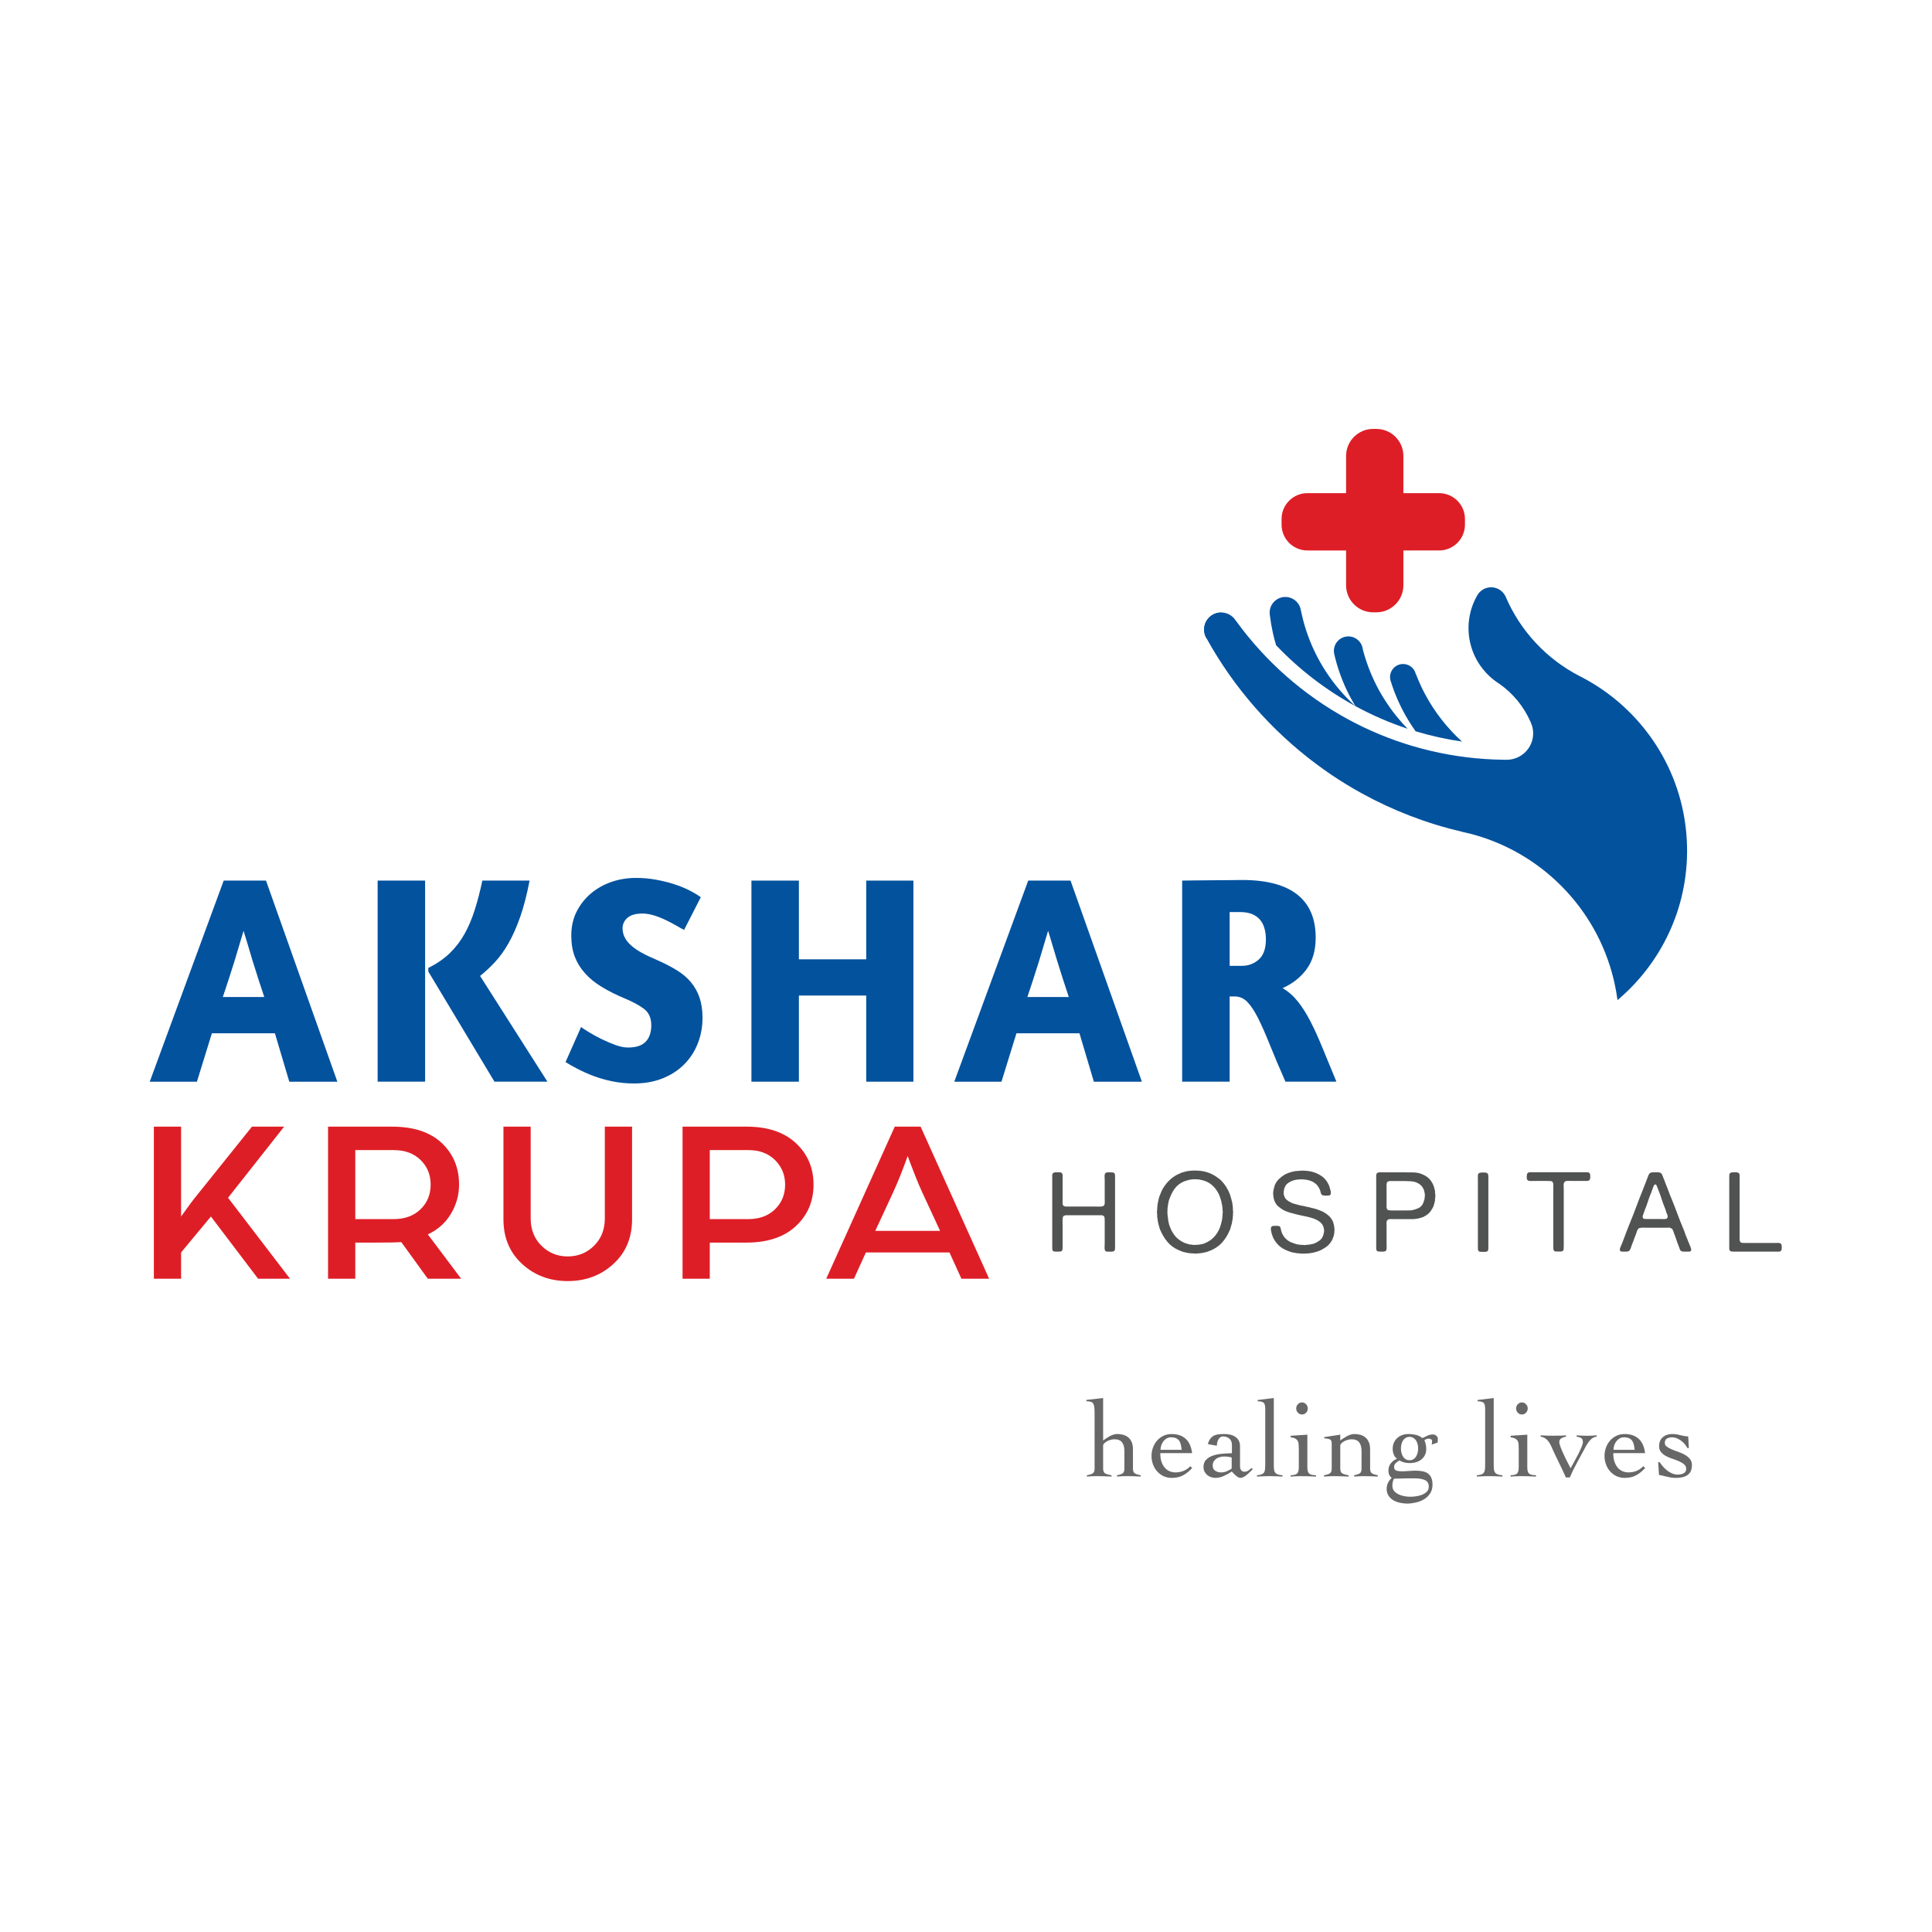 <?xml version="1.0" encoding="UTF-8" standalone="no"?>
<svg
   xmlns:dc="http://purl.org/dc/elements/1.1/"
   xmlns:cc="http://creativecommons.org/ns#"
   xmlns:rdf="http://www.w3.org/1999/02/22-rdf-syntax-ns#"
   xmlns:svg="http://www.w3.org/2000/svg"
   xmlns="http://www.w3.org/2000/svg"
   xmlns:sodipodi="http://sodipodi.sourceforge.net/DTD/sodipodi-0.dtd"
   xmlns:inkscape="http://www.inkscape.org/namespaces/inkscape"
   version="1.1"
   id="svg2"
   xml:space="preserve"
   width="201.333"
   height="201.333"
   viewBox="0 0 201.333 201.333"
   sodipodi:docname="Final Logo AKH.ai"><defs
     id="defs6"><clipPath
       clipPathUnits="userSpaceOnUse"
       id="clipPath18"><path
         d="M 0,151 H 151 V 0 H 0 Z"
         id="path16" /></clipPath></defs><sodipodi:namedview
     pagecolor="#ffffff"
     bordercolor="#666666"
     borderopacity="1"
     objecttolerance="10"
     gridtolerance="10"
     guidetolerance="10"
     inkscape:pageopacity="0"
     inkscape:pageshadow="2"
     inkscape:window-width="640"
     inkscape:window-height="480"
     id="namedview4" /><g
     id="g10"
     inkscape:groupmode="layer"
     inkscape:label="Final Logo AKH"
     transform="matrix(1.333,0,0,-1.333,0,201.333)"><g
       id="g12"><g
         id="g14"
         clip-path="url(#clipPath18)"><g
           id="g20"
           transform="translate(12.029,62.962)"><path
             d="m 0,0 h 2.128 v -7.028 c 0.514,0.733 0.944,1.309 1.287,1.723 L 7.671,0 h 2.514 l -4.386,-5.561 4.845,-6.331 H 8.149 L 4.46,-7.028 2.128,-9.836 v -2.056 H 0 Z"
             style="fill:#de1e26;fill-opacity:1;fill-rule:nonzero;stroke:none"
             id="path22" /></g><g
           id="g24"
           transform="translate(30.767,55.731)"><path
             d="M 0,0 C 0.88,0 1.584,0.257 2.111,0.771 2.637,1.284 2.9,1.928 2.9,2.698 2.9,3.468 2.637,4.111 2.111,4.624 1.584,5.139 0.886,5.396 0.018,5.396 h -3.01 V 0 Z m -5.121,7.229 h 4.993 c 1.687,0 2.984,-0.424 3.89,-1.275 C 4.668,5.104 5.121,4.019 5.121,2.698 5.121,1.877 4.905,1.114 4.478,0.404 4.049,-0.305 3.45,-0.838 2.679,-1.193 L 5.285,-4.661 H 2.679 L 0.605,-1.799 C 0.25,-1.823 -0.378,-1.835 -1.284,-1.835 h -1.708 v -2.826 h -2.129 z"
             style="fill:#de1e26;fill-opacity:1;fill-rule:nonzero;stroke:none"
             id="path26" /></g><g
           id="g28"
           transform="translate(40.816,52.227)"><path
             d="m 0,0 c -0.973,0.893 -1.458,2.055 -1.458,3.485 v 7.249 H 0.67 V 3.56 C 0.67,2.691 0.951,1.979 1.515,1.422 2.076,0.865 2.762,0.587 3.568,0.587 c 0.807,0 1.494,0.278 2.056,0.835 0.563,0.557 0.844,1.269 0.844,2.138 v 7.174 H 8.597 V 3.485 C 8.597,2.055 8.111,0.893 7.139,0 6.166,-0.894 4.976,-1.34 3.568,-1.34 2.163,-1.34 0.972,-0.894 0,0"
             style="fill:#de1e26;fill-opacity:1;fill-rule:nonzero;stroke:none"
             id="path30" /></g><g
           id="g32"
           transform="translate(58.498,55.731)"><path
             d="M 0,0 C 0.869,0 1.565,0.257 2.093,0.771 2.617,1.284 2.88,1.928 2.88,2.698 2.88,3.455 2.617,4.095 2.093,4.616 1.565,5.136 0.875,5.396 0.018,5.396 H -3.01 L -3.01,0 Z M -5.138,7.229 H -0.13 C 1.512,7.229 2.793,6.802 3.717,5.945 4.639,5.089 5.102,4.007 5.102,2.698 5.102,1.389 4.639,0.306 3.717,-0.55 2.793,-1.407 1.505,-1.835 -0.147,-1.835 H -3.01 v -2.826 h -2.128 z"
             style="fill:#de1e26;fill-opacity:1;fill-rule:nonzero;stroke:none"
             id="path34" /></g><g
           id="g36"
           transform="translate(73.493,54.813)"><path
             d="m 0,0 -1.395,3.01 c -0.159,0.343 -0.333,0.752 -0.522,1.229 -0.19,0.478 -0.342,0.865 -0.45,1.157 L -2.533,5.854 C -2.924,4.754 -3.304,3.806 -3.671,3.01 L -5.066,0 Z m -3.543,8.148 h 2.02 L 3.835,-3.744 H 1.669 L 0.733,-1.688 H -5.8 l -0.935,-2.056 h -2.166 z"
             style="fill:#de1e26;fill-opacity:1;fill-rule:nonzero;stroke:none"
             id="path38" /></g><g
           id="g40"
           transform="translate(82.496,59.387)"><path
             d="M 0,0 C 0.081,0 0.179,0.001 0.293,0.005 0.406,0.008 0.479,-0.015 0.514,-0.061 0.561,-0.112 0.581,-0.19 0.578,-0.291 0.575,-0.394 0.575,-0.491 0.575,-0.583 V -1.871 -2.212 C 0.575,-2.241 0.573,-2.271 0.571,-2.303 0.568,-2.335 0.57,-2.362 0.575,-2.386 v -0.069 c 0.005,-0.017 0.01,-0.037 0.013,-0.061 0.003,-0.022 0.01,-0.042 0.021,-0.053 0.025,-0.035 0.052,-0.058 0.082,-0.07 0.034,-0.011 0.073,-0.022 0.12,-0.034 h 0.243 0.487 1.532 c 0.059,0 0.125,-0.002 0.202,-0.003 0.075,-0.004 0.148,-0.004 0.221,0 0.073,0.001 0.138,0.008 0.194,0.021 0.061,0.011 0.1,0.034 0.124,0.07 0.04,0.057 0.06,0.149 0.057,0.274 -0.004,0.123 -0.005,0.234 -0.005,0.327 v 1.367 c 0,0.093 -0.004,0.193 -0.009,0.305 -0.005,0.109 0.015,0.19 0.061,0.244 0.012,0.022 0.031,0.035 0.057,0.042 C 4.001,-0.02 4.028,-0.012 4.058,0 H 4.102 C 4.124,0.006 4.15,0.008 4.18,0.005 4.209,0.001 4.237,0 4.266,0 4.33,0 4.392,-0.002 4.454,-0.004 c 0.06,-0.003 0.111,-0.019 0.152,-0.049 0.04,-0.029 0.062,-0.081 0.065,-0.155 0.004,-0.076 0.005,-0.149 0.005,-0.218 v -0.95 -3.596 -0.826 C 4.676,-5.88 4.673,-5.952 4.668,-6.016 4.661,-6.081 4.634,-6.126 4.589,-6.155 4.565,-6.173 4.541,-6.182 4.519,-6.182 4.496,-6.182 4.467,-6.187 4.431,-6.199 4.408,-6.204 4.384,-6.206 4.358,-6.204 4.332,-6.201 4.308,-6.199 4.283,-6.199 H 4.07 c -0.073,0 -0.123,0.021 -0.152,0.061 -0.046,0.057 -0.066,0.148 -0.061,0.27 0.005,0.122 0.009,0.232 0.009,0.331 v 1.472 0.152 0.179 c 0,0.056 -0.004,0.113 -0.009,0.165 -0.005,0.051 -0.017,0.092 -0.035,0.12 -0.022,0.031 -0.06,0.056 -0.113,0.08 -0.028,0.011 -0.063,0.017 -0.105,0.017 H 3.475 3.092 0.826 C 0.781,-3.363 0.742,-3.374 0.71,-3.383 0.678,-3.391 0.649,-3.41 0.627,-3.439 0.609,-3.469 0.596,-3.509 0.588,-3.561 0.578,-3.613 0.573,-3.671 0.571,-3.734 0.568,-3.8 0.568,-3.864 0.571,-3.931 0.573,-3.998 0.575,-4.055 0.575,-4.1 V -5.477 -5.852 C 0.575,-5.897 0.573,-5.941 0.571,-5.981 0.568,-6.022 0.561,-6.057 0.549,-6.086 0.52,-6.15 0.465,-6.185 0.384,-6.191 0.302,-6.196 0.215,-6.199 0.122,-6.199 c -0.057,0 -0.112,0.002 -0.161,0.005 -0.05,0.003 -0.089,0.016 -0.118,0.039 -0.046,0.029 -0.071,0.083 -0.073,0.16 -0.003,0.078 -0.005,0.158 -0.005,0.24 v 1.001 3.474 0.818 c 0,0.064 -0.001,0.13 -0.003,0.2 -0.003,0.07 0.009,0.127 0.037,0.165 0.024,0.041 0.068,0.071 0.132,0.088 0.01,0.007 0.022,0.007 0.035,0.005 C -0.022,-0.007 -0.011,-0.005 0,0"
             style="fill:#515252;fill-opacity:1;fill-rule:nonzero;stroke:none"
             id="path42" /></g><g
           id="g44"
           transform="translate(95.574,56.13)"><path
             d="M 0,0 C 0.011,0.029 0.018,0.08 0.018,0.153 0.018,0.227 0.011,0.276 0,0.306 v 0.068 c 0,0.03 -0.002,0.057 -0.005,0.079 -0.004,0.024 -0.004,0.049 -0.004,0.078 -0.012,0.03 -0.017,0.057 -0.014,0.083 0.003,0.028 -0.001,0.054 -0.011,0.083 -0.014,0.052 -0.024,0.106 -0.033,0.156 -0.008,0.053 -0.018,0.102 -0.03,0.149 C -0.126,1.083 -0.149,1.16 -0.169,1.232 -0.19,1.306 -0.215,1.376 -0.244,1.445 -0.343,1.685 -0.478,1.898 -0.648,2.09 -0.82,2.281 -1.021,2.43 -1.254,2.535 -1.382,2.592 -1.533,2.639 -1.707,2.673 -1.79,2.697 -1.881,2.709 -1.981,2.712 -2.084,2.715 -2.183,2.717 -2.281,2.717 -2.322,2.71 -2.361,2.707 -2.4,2.704 -2.438,2.7 -2.479,2.697 -2.525,2.69 -2.613,2.668 -2.695,2.646 -2.773,2.626 -2.852,2.604 -2.93,2.58 -3.004,2.551 -3.317,2.418 -3.564,2.227 -3.744,1.977 -3.925,1.727 -4.069,1.434 -4.18,1.098 -4.202,1.033 -4.219,0.968 -4.229,0.901 -4.236,0.835 -4.249,0.767 -4.268,0.697 -4.272,0.668 -4.275,0.642 -4.275,0.614 -4.275,0.588 -4.278,0.561 -4.285,0.531 -4.297,0.509 -4.3,0.484 -4.297,0.457 c 0.002,-0.024 0,-0.051 -0.005,-0.073 V 0.306 c -0.006,-0.03 -0.01,-0.081 -0.01,-0.158 0,-0.076 0.004,-0.127 0.01,-0.156 0,-0.024 0.002,-0.045 0.005,-0.064 0.002,-0.022 0.004,-0.044 0.004,-0.066 0.011,-0.047 0.02,-0.098 0.022,-0.154 0.002,-0.054 0.01,-0.105 0.022,-0.15 0.006,-0.025 0.008,-0.046 0.005,-0.066 -0.004,-0.021 10e-4,-0.042 0.013,-0.066 0.016,-0.066 0.031,-0.128 0.042,-0.192 0.012,-0.063 0.032,-0.129 0.061,-0.191 0.029,-0.064 0.054,-0.127 0.075,-0.188 0.02,-0.061 0.047,-0.12 0.083,-0.178 0.03,-0.047 0.055,-0.091 0.081,-0.135 0.028,-0.043 0.055,-0.089 0.083,-0.134 0.182,-0.257 0.415,-0.457 0.706,-0.601 0.081,-0.047 0.164,-0.081 0.248,-0.106 0.083,-0.022 0.176,-0.049 0.275,-0.078 0.041,-0.011 0.078,-0.016 0.112,-0.013 0.035,0.004 0.073,-10e-4 0.113,-0.012 0.037,-0.012 0.076,-0.017 0.12,-0.013 0.042,0.003 0.086,0.005 0.133,0.005 h 0.087 c 0.03,0.005 0.058,0.01 0.087,0.013 0.029,10e-4 0.058,0.002 0.087,0.002 0.081,0.018 0.158,0.033 0.232,0.044 0.071,0.012 0.139,0.033 0.205,0.062 0.295,0.122 0.537,0.281 0.725,0.479 0.189,0.197 0.344,0.444 0.466,0.739 0.029,0.076 0.054,0.154 0.075,0.235 0.019,0.081 0.042,0.163 0.065,0.244 0.011,0.035 0.019,0.071 0.022,0.109 0.002,0.039 0.01,0.078 0.022,0.118 L 0,-0.077 Z M 0.817,0.279 C 0.822,0.25 0.826,0.208 0.826,0.153 0.826,0.098 0.822,0.056 0.817,0.026 V -0.077 C 0.807,-0.136 0.8,-0.196 0.8,-0.256 0.8,-0.317 0.795,-0.373 0.782,-0.427 0.771,-0.474 0.763,-0.516 0.756,-0.557 0.751,-0.597 0.745,-0.641 0.74,-0.687 0.709,-0.785 0.685,-0.881 0.66,-0.976 0.638,-1.068 0.608,-1.157 0.574,-1.245 0.4,-1.669 0.172,-2.022 -0.109,-2.307 c -0.283,-0.284 -0.65,-0.502 -1.103,-0.652 -0.063,-0.019 -0.126,-0.033 -0.189,-0.044 -0.066,-0.012 -0.129,-0.026 -0.192,-0.044 -0.029,-0.005 -0.057,-0.008 -0.08,-0.008 -0.022,0 -0.045,-0.004 -0.069,-0.008 L -2.03,-3.091 c -0.016,-0.005 -0.057,-0.007 -0.116,-0.003 -0.061,0.003 -0.101,0.006 -0.12,0.013 -0.027,0.005 -0.054,0.007 -0.081,0.003 -0.025,-0.001 -0.051,0 -0.074,0.005 h -0.096 c -0.041,0.011 -0.08,0.019 -0.117,0.023 -0.039,0.003 -0.078,0.006 -0.119,0.011 -0.057,0.018 -0.115,0.031 -0.168,0.041 -0.056,0.008 -0.112,0.02 -0.171,0.039 -0.056,0.022 -0.115,0.045 -0.174,0.069 -0.058,0.023 -0.117,0.047 -0.174,0.071 -0.353,0.155 -0.645,0.371 -0.874,0.647 -0.229,0.276 -0.42,0.596 -0.572,0.961 -0.034,0.083 -0.06,0.166 -0.078,0.254 -0.017,0.087 -0.04,0.177 -0.069,0.27 -0.012,0.023 -0.015,0.042 -0.014,0.061 0.004,0.018 -0.001,0.04 -0.013,0.069 -0.011,0.041 -0.016,0.083 -0.016,0.13 0,0.047 -0.006,0.093 -0.018,0.14 -0.012,0.022 -0.016,0.047 -0.014,0.07 0.003,0.023 0.002,0.044 -0.003,0.062 v 0.181 c -0.012,0.03 -0.018,0.071 -0.018,0.122 0,0.054 0.006,0.093 0.018,0.123 v 0.113 l 0.025,0.313 c 0.012,0.035 0.019,0.07 0.019,0.106 0,0.034 0.005,0.068 0.017,0.103 0.023,0.093 0.044,0.184 0.061,0.275 0.017,0.09 0.043,0.175 0.079,0.256 0.046,0.111 0.089,0.218 0.13,0.322 0.041,0.105 0.093,0.203 0.156,0.297 0.162,0.259 0.353,0.487 0.574,0.678 0.221,0.192 0.483,0.348 0.784,0.471 0.064,0.028 0.132,0.051 0.205,0.068 0.073,0.018 0.146,0.04 0.221,0.062 0.035,0.012 0.071,0.017 0.111,0.017 0.037,0 0.073,0.006 0.108,0.017 0.047,0.007 0.091,0.012 0.135,0.014 0.044,0.003 0.088,0.008 0.134,0.013 0.012,0.005 0.027,0.005 0.044,0 0.018,-0.005 0.033,-0.005 0.042,0 0.39,0.012 0.73,-0.028 1.02,-0.118 C -0.955,3.188 -0.7,3.065 -0.479,2.908 -0.392,2.85 -0.309,2.79 -0.228,2.727 -0.145,2.661 -0.073,2.589 -0.009,2.507 0.008,2.478 0.028,2.455 0.052,2.438 0.074,2.421 0.096,2.398 0.113,2.367 0.147,2.322 0.182,2.275 0.217,2.225 0.251,2.176 0.283,2.127 0.312,2.082 0.324,2.053 0.336,2.028 0.347,2.007 0.358,1.987 0.373,1.962 0.391,1.933 0.413,1.898 0.435,1.864 0.452,1.828 0.498,1.725 0.545,1.614 0.592,1.497 0.604,1.463 0.613,1.429 0.621,1.398 0.631,1.366 0.641,1.332 0.652,1.298 0.67,1.239 0.687,1.181 0.701,1.119 0.714,1.058 0.731,0.996 0.748,0.933 0.76,0.903 0.766,0.874 0.766,0.847 0.766,0.815 0.77,0.786 0.774,0.757 0.785,0.718 0.792,0.678 0.792,0.637 0.792,0.597 0.797,0.551 0.81,0.506 V 0.453 C 0.814,0.424 0.814,0.395 0.81,0.366 0.803,0.338 0.807,0.308 0.817,0.279"
             style="fill:#515252;fill-opacity:1;fill-rule:nonzero;stroke:none"
             id="path46" /></g><g
           id="g48"
           transform="translate(101.668,59.518)"><path
             d="m 0,0 c 0.331,0.011 0.623,-0.015 0.88,-0.078 0.255,-0.064 0.48,-0.159 0.679,-0.288 0.034,-0.023 0.068,-0.043 0.098,-0.062 0.034,-0.015 0.064,-0.04 0.093,-0.069 0.012,-0.01 0.022,-0.022 0.035,-0.029 0.01,-0.01 0.024,-0.02 0.034,-0.032 0.012,-0.01 0.027,-0.024 0.043,-0.039 0.018,-0.014 0.033,-0.03 0.044,-0.047 0.024,-0.03 0.047,-0.059 0.07,-0.087 0.022,-0.03 0.046,-0.058 0.069,-0.087 0.023,-0.03 0.043,-0.061 0.058,-0.093 0.014,-0.031 0.03,-0.062 0.048,-0.09 0.052,-0.082 0.092,-0.173 0.12,-0.275 0.03,-0.101 0.06,-0.208 0.089,-0.317 C 2.37,-1.641 2.375,-1.69 2.372,-1.746 2.368,-1.801 2.36,-1.843 2.343,-1.872 2.313,-1.913 2.267,-1.936 2.203,-1.942 2.138,-1.947 2.071,-1.95 2.002,-1.95 H 1.924 c -0.023,0 -0.047,0.003 -0.069,0.008 -0.029,0.006 -0.055,0.009 -0.075,0.009 -0.02,0 -0.042,0.005 -0.064,0.017 -0.013,0.006 -0.025,0.015 -0.036,0.022 -0.011,0.008 -0.023,0.02 -0.034,0.032 -0.036,0.051 -0.06,0.115 -0.075,0.191 -0.014,0.074 -0.036,0.141 -0.064,0.199 -0.1,0.233 -0.239,0.407 -0.419,0.524 -0.134,0.092 -0.293,0.162 -0.48,0.207 -0.034,0.013 -0.068,0.019 -0.103,0.023 -0.034,0.003 -0.07,0.01 -0.105,0.021 H 0.331 c -0.047,0.011 -0.095,0.018 -0.14,0.018 H 0.052 c -0.302,0 -0.554,-0.048 -0.757,-0.139 -0.117,-0.048 -0.221,-0.11 -0.314,-0.188 -0.093,-0.077 -0.164,-0.177 -0.209,-0.292 -0.024,-0.047 -0.039,-0.094 -0.048,-0.142 -0.008,-0.049 -0.018,-0.105 -0.03,-0.162 -0.012,-0.046 -0.016,-0.098 -0.012,-0.157 0.001,-0.058 0.009,-0.107 0.02,-0.147 0.041,-0.135 0.091,-0.236 0.153,-0.306 0.062,-0.069 0.146,-0.137 0.256,-0.199 0.129,-0.081 0.27,-0.144 0.428,-0.184 0.157,-0.041 0.317,-0.085 0.486,-0.13 0.052,-0.013 0.106,-0.021 0.159,-0.026 0.051,-0.006 0.103,-0.018 0.155,-0.035 0.081,-0.024 0.167,-0.043 0.259,-0.056 0.089,-0.016 0.174,-0.037 0.256,-0.066 0.022,-0.007 0.043,-0.01 0.06,-0.013 0.018,-0.004 0.037,-0.009 0.062,-0.014 0.051,-0.01 0.103,-0.024 0.155,-0.039 0.053,-0.014 0.106,-0.03 0.156,-0.047 0.117,-0.042 0.231,-0.085 0.341,-0.13 0.11,-0.048 0.215,-0.102 0.313,-0.166 C 2.068,-3.398 2.184,-3.493 2.286,-3.6 2.387,-3.709 2.469,-3.834 2.534,-3.979 2.557,-4.032 2.573,-4.084 2.586,-4.136 2.598,-4.187 2.608,-4.243 2.62,-4.302 2.633,-4.33 2.638,-4.364 2.638,-4.4 c 0,-0.039 0.005,-0.075 0.018,-0.109 V -4.604 -4.685 C 2.649,-4.707 2.646,-4.731 2.646,-4.754 v -0.07 C 2.635,-4.871 2.628,-4.918 2.625,-4.967 2.622,-5.016 2.612,-5.064 2.594,-5.109 2.566,-5.197 2.534,-5.282 2.498,-5.363 2.464,-5.446 2.421,-5.521 2.367,-5.589 2.27,-5.741 2.145,-5.868 1.993,-5.972 1.843,-6.077 1.68,-6.17 1.507,-6.251 1.448,-6.274 1.391,-6.295 1.336,-6.312 1.282,-6.329 1.221,-6.347 1.157,-6.365 1.094,-6.388 1.027,-6.404 0.958,-6.412 0.888,-6.422 0.818,-6.435 0.748,-6.451 0.719,-6.457 0.689,-6.461 0.657,-6.461 0.625,-6.461 0.596,-6.462 0.566,-6.469 0.53,-6.469 0.496,-6.471 0.461,-6.474 0.427,-6.477 0.393,-6.479 0.356,-6.479 0.328,-6.483 0.285,-6.486 0.231,-6.486 c -0.056,0 -0.096,0.003 -0.127,0.007 H 0.008 c -0.057,0.013 -0.115,0.018 -0.174,0.018 -0.059,0 -0.112,0.007 -0.165,0.019 -0.023,0.005 -0.046,0.009 -0.07,0.012 -0.023,0.003 -0.049,0.007 -0.078,0.013 -0.064,0.012 -0.124,0.022 -0.179,0.034 -0.055,0.013 -0.112,0.029 -0.169,0.054 -0.285,0.093 -0.525,0.211 -0.719,0.357 -0.193,0.145 -0.36,0.333 -0.5,0.565 -0.047,0.075 -0.086,0.154 -0.118,0.235 -0.031,0.081 -0.063,0.168 -0.092,0.262 -0.011,0.034 -0.017,0.069 -0.02,0.103 -0.004,0.036 -0.012,0.068 -0.023,0.096 -0.012,0.053 -0.016,0.111 -0.016,0.179 0,0.067 0.014,0.115 0.044,0.143 0.027,0.04 0.076,0.065 0.142,0.07 0.066,0.007 0.133,0.009 0.196,0.009 h 0.074 c 0.027,0 0.048,-0.002 0.066,-0.009 0.028,-0.005 0.052,-0.006 0.068,-0.003 0.018,0.002 0.038,-0.002 0.062,-0.013 0.041,-0.024 0.066,-0.048 0.078,-0.07 0.018,-0.03 0.027,-0.06 0.031,-0.093 0.003,-0.03 0.01,-0.064 0.023,-0.101 0.01,-0.039 0.021,-0.079 0.029,-0.12 0.008,-0.042 0.021,-0.081 0.039,-0.122 0.099,-0.25 0.246,-0.447 0.444,-0.592 0.098,-0.076 0.207,-0.136 0.322,-0.183 0.117,-0.046 0.242,-0.09 0.375,-0.13 0.048,-0.012 0.093,-0.022 0.139,-0.026 0.046,-0.006 0.093,-0.013 0.139,-0.018 0.011,0 0.025,-0.002 0.044,-0.005 0.018,-0.002 0.034,-0.003 0.052,-0.003 0.022,-0.007 0.05,-0.007 0.083,0 0.032,0.005 0.063,0.003 0.092,-0.01 0.023,-0.004 0.055,-0.008 0.099,-0.008 0.044,0 0.079,0.004 0.109,0.018 h 0.061 c 0.029,0.005 0.058,0.008 0.087,0.008 0.028,0 0.058,0.003 0.087,0.008 0.018,0.007 0.034,0.009 0.048,0.005 0.013,-0.003 0.033,0.002 0.057,0.013 0.046,0.013 0.095,0.021 0.147,0.031 0.054,0.007 0.102,0.021 0.149,0.039 0.15,0.063 0.286,0.137 0.405,0.222 0.118,0.084 0.211,0.199 0.274,0.344 0.017,0.046 0.032,0.093 0.044,0.14 0.011,0.046 0.022,0.092 0.034,0.138 0.011,0.047 0.018,0.102 0.018,0.165 0,0.064 -0.007,0.118 -0.018,0.158 -0.012,0.028 -0.018,0.053 -0.018,0.073 0,0.021 -0.005,0.042 -0.016,0.065 -0.036,0.099 -0.081,0.182 -0.14,0.248 -0.058,0.067 -0.129,0.13 -0.21,0.187 -0.121,0.088 -0.257,0.158 -0.409,0.21 -0.15,0.052 -0.307,0.097 -0.473,0.135 -0.166,0.039 -0.335,0.074 -0.51,0.108 -0.174,0.036 -0.343,0.076 -0.505,0.122 -0.093,0.029 -0.186,0.055 -0.277,0.074 -0.095,0.022 -0.181,0.049 -0.262,0.083 -0.013,0.007 -0.022,0.008 -0.027,0.008 -0.005,0 -0.014,0.004 -0.027,0.01 l -0.172,0.068 c -0.058,0.025 -0.114,0.054 -0.167,0.09 -0.134,0.079 -0.255,0.169 -0.366,0.265 -0.11,0.095 -0.196,0.218 -0.26,0.37 -0.028,0.052 -0.05,0.108 -0.061,0.169 -0.013,0.061 -0.026,0.123 -0.044,0.186 0,0.025 -10e-4,0.044 -0.005,0.062 -10e-4,0.017 -0.003,0.034 -0.003,0.052 -0.018,0.07 -0.022,0.159 -0.008,0.266 0.01,0.108 0.026,0.19 0.042,0.248 0.018,0.064 0.034,0.125 0.049,0.182 0.013,0.059 0.032,0.114 0.055,0.166 0.083,0.174 0.187,0.321 0.315,0.439 0.127,0.12 0.27,0.23 0.426,0.328 0.013,0.01 0.027,0.019 0.043,0.02 0.018,0.004 0.033,0.012 0.044,0.023 0.127,0.065 0.276,0.119 0.443,0.166 0.047,0.011 0.091,0.021 0.132,0.031 0.04,0.008 0.084,0.017 0.13,0.03 0.047,0.01 0.098,0.017 0.152,0.017 0.056,0 0.106,0.005 0.153,0.017 0.018,0.005 0.044,0.005 0.08,0 C -0.034,-0.015 -0.012,-0.012 0,0"
             style="fill:#515252;fill-opacity:1;fill-rule:nonzero;stroke:none"
             id="path50" /></g><g
           id="g52"
           transform="translate(111.376,57.428)"><path
             d="M 0,0 C 0.022,0.081 0.025,0.175 0.008,0.284 -0.008,0.391 -0.026,0.476 -0.044,0.54 -0.101,0.703 -0.179,0.831 -0.274,0.927 -0.37,1.022 -0.494,1.104 -0.645,1.167 -0.773,1.219 -0.919,1.251 -1.083,1.263 -1.25,1.274 -1.423,1.28 -1.603,1.28 H -2.727 C -2.737,1.274 -2.75,1.271 -2.765,1.271 -2.778,1.271 -2.796,1.268 -2.813,1.263 -2.882,1.245 -2.929,1.208 -2.952,1.149 -2.975,1.091 -2.986,1.015 -2.982,0.919 -2.979,0.823 -2.978,0.733 -2.978,0.652 v -1.044 c 0,-0.087 -10e-4,-0.183 -0.004,-0.287 -0.004,-0.104 0.012,-0.185 0.048,-0.244 0.028,-0.047 0.073,-0.074 0.135,-0.082 0.06,-0.01 0.128,-0.014 0.204,-0.014 h 1.176 c 0.088,0 0.177,0.002 0.27,0.004 0.092,0.003 0.173,0.013 0.243,0.031 0.157,0.041 0.296,0.089 0.414,0.142 0.118,0.058 0.22,0.142 0.301,0.259 0.046,0.069 0.082,0.143 0.108,0.218 0.026,0.074 0.051,0.159 0.075,0.253 C -0.003,-0.09 0,-0.053 0,0 M 0.818,0.313 C 0.829,0.268 0.836,0.204 0.836,0.126 0.836,0.049 0.829,-0.012 0.818,-0.053 0.807,-0.093 0.804,-0.13 0.81,-0.166 0.814,-0.2 0.812,-0.237 0.801,-0.278 0.789,-0.313 0.779,-0.35 0.774,-0.387 0.77,-0.426 0.76,-0.461 0.748,-0.495 0.737,-0.543 0.724,-0.587 0.709,-0.627 0.694,-0.668 0.679,-0.708 0.661,-0.749 0.649,-0.767 0.643,-0.781 0.64,-0.796 0.637,-0.812 0.63,-0.825 0.618,-0.837 0.554,-0.952 0.483,-1.056 0.409,-1.149 0.397,-1.173 0.378,-1.195 0.353,-1.218 0.326,-1.242 0.304,-1.259 0.287,-1.271 0.265,-1.283 0.243,-1.299 0.226,-1.318 0.208,-1.34 0.191,-1.354 0.174,-1.367 l -0.182,-0.105 c -0.065,-0.047 -0.139,-0.081 -0.227,-0.103 -0.086,-0.025 -0.174,-0.047 -0.262,-0.07 -0.045,-0.013 -0.093,-0.019 -0.14,-0.023 -0.045,-0.003 -0.092,-0.01 -0.139,-0.02 -0.023,-0.005 -0.044,-0.007 -0.065,-0.004 -0.019,0.002 -0.039,0 -0.057,-0.005 -0.028,-0.006 -0.055,-0.006 -0.082,0 -0.027,0.005 -0.052,0.005 -0.082,0 h -1.315 c -0.088,0 -0.182,0.002 -0.282,0.005 -0.103,0.002 -0.181,-0.018 -0.231,-0.059 -0.065,-0.045 -0.096,-0.13 -0.092,-0.251 0.003,-0.122 0.004,-0.235 0.004,-0.34 v -1.279 c 0,-0.076 0.001,-0.17 0.005,-0.284 10e-4,-0.114 -0.011,-0.194 -0.039,-0.239 C -3.036,-4.18 -3.063,-4.2 -3.097,-4.21 -3.127,-4.219 -3.166,-4.229 -3.213,-4.239 h -0.156 c -0.088,0 -0.165,0.003 -0.235,0.008 -0.07,0.004 -0.119,0.036 -0.148,0.087 -0.024,0.035 -0.036,0.083 -0.036,0.143 v 0.179 5.285 c 0,0.062 0,0.135 -0.003,0.214 -0.003,0.078 0.01,0.139 0.039,0.185 0.023,0.035 0.064,0.065 0.13,0.089 0.011,0.005 0.022,0.007 0.035,0.003 0.012,-0.003 0.024,-10e-4 0.034,0.005 h 1.977 c 0.221,0 0.436,-0.001 0.649,-0.005 0.212,-0.003 0.401,-0.03 0.57,-0.082 0.261,-0.087 0.472,-0.2 0.634,-0.34 C 0.439,1.393 0.574,1.201 0.679,0.958 0.708,0.895 0.73,0.828 0.743,0.758 0.758,0.688 0.777,0.615 0.801,0.54 0.812,0.5 0.814,0.461 0.81,0.427 0.804,0.393 0.807,0.354 0.818,0.313"
             style="fill:#515252;fill-opacity:1;fill-rule:nonzero;stroke:none"
             id="path54" /></g><g
           id="g56"
           transform="translate(115.78,59.369)"><path
             d="m 0,0 c 0.041,0 0.088,0.001 0.14,0.005 0.051,0.003 0.102,0.003 0.152,0 0.049,-0.004 0.095,-0.01 0.135,-0.024 0.041,-0.01 0.07,-0.027 0.087,-0.049 0.035,-0.042 0.054,-0.1 0.057,-0.171 0.002,-0.073 0.004,-0.146 0.004,-0.222 v -0.845 -3.36 -1.019 -0.24 C 0.575,-6.009 0.561,-6.074 0.532,-6.121 0.509,-6.15 0.48,-6.167 0.448,-6.173 0.417,-6.178 0.377,-6.187 0.331,-6.199 H 0.166 c -0.081,0 -0.156,0.003 -0.228,0.008 -0.068,0.006 -0.117,0.036 -0.146,0.087 -0.024,0.037 -0.035,0.083 -0.035,0.145 v 0.187 0.697 3.639 0.941 c 0,0.062 -0.002,0.135 -0.004,0.212 -0.003,0.078 0.01,0.141 0.039,0.187 0.023,0.04 0.07,0.07 0.14,0.087 0.009,0.007 0.021,0.009 0.034,0.005 C -0.022,-0.007 -0.011,-0.005 0,0"
             style="fill:#515252;fill-opacity:1;fill-rule:nonzero;stroke:none"
             id="path58" /></g><g
           id="g60"
           transform="translate(119.603,59.395)"><path
             d="m 0,0 h 3.64 0.661 0.174 c 0.057,0 0.108,-0.011 0.147,-0.034 0.047,-0.03 0.074,-0.07 0.083,-0.118 0.01,-0.05 0.013,-0.113 0.013,-0.187 V -0.444 C 4.706,-0.49 4.696,-0.527 4.688,-0.557 4.679,-0.586 4.661,-0.611 4.632,-0.636 4.585,-0.665 4.521,-0.679 4.44,-0.679 H 4.205 3.213 c -0.066,0 -0.127,0 -0.187,0.004 -0.062,0.003 -0.117,0 -0.166,-0.009 C 2.81,-0.693 2.77,-0.709 2.733,-0.735 2.698,-0.761 2.672,-0.802 2.656,-0.854 2.638,-0.905 2.632,-0.973 2.638,-1.054 2.643,-1.135 2.646,-1.208 2.646,-1.271 V -2.115 -4.867 -5.789 C 2.646,-5.877 2.642,-5.955 2.633,-6.024 2.625,-6.095 2.591,-6.145 2.534,-6.173 2.503,-6.186 2.469,-6.192 2.429,-6.195 2.388,-6.197 2.344,-6.198 2.299,-6.198 h -0.24 c -0.085,0 -0.14,0.019 -0.169,0.059 -0.036,0.047 -0.056,0.103 -0.057,0.166 -0.004,0.064 -0.005,0.133 -0.005,0.209 v 0.775 2.864 0.862 c 0,0.065 10e-4,0.138 0.005,0.223 0.001,0.084 -0.005,0.152 -0.023,0.204 -0.028,0.093 -0.094,0.142 -0.195,0.148 -0.102,0.006 -0.211,0.009 -0.326,0.009 H 0.331 c -0.07,0 -0.149,-0.001 -0.24,-0.005 -0.09,-0.003 -0.159,0.005 -0.205,0.022 -0.018,0.012 -0.034,0.022 -0.052,0.036 -0.018,0.011 -0.032,0.025 -0.044,0.043 -0.018,0.023 -0.027,0.061 -0.034,0.112 -0.006,0.054 -0.008,0.105 -0.005,0.158 0.004,0.052 0.012,0.102 0.021,0.148 0.013,0.045 0.026,0.078 0.044,0.096 0.013,0.017 0.028,0.03 0.049,0.039 0.02,0.008 0.042,0.015 0.065,0.02 0.011,0.007 0.024,0.009 0.036,0.005 C -0.023,-0.008 -0.012,-0.006 0,0"
             style="fill:#515252;fill-opacity:1;fill-rule:nonzero;stroke:none"
             id="path62" /></g><g
           id="g64"
           transform="translate(130.26,55.756)"><path
             d="M 0,0 C 0.052,0.019 0.086,0.046 0.101,0.088 0.113,0.129 0.118,0.173 0.108,0.223 0.101,0.271 0.086,0.32 0.064,0.37 0.045,0.419 0.025,0.462 0.008,0.497 -0.004,0.52 -0.009,0.541 -0.009,0.558 c 0,0.017 -0.006,0.037 -0.017,0.061 -0.018,0.045 -0.035,0.094 -0.047,0.143 -0.015,0.05 -0.034,0.1 -0.059,0.152 -0.086,0.21 -0.162,0.423 -0.23,0.642 -0.067,0.215 -0.143,0.43 -0.231,0.637 C -0.62,2.259 -0.645,2.322 -0.666,2.386 -0.687,2.449 -0.711,2.511 -0.74,2.569 -0.752,2.598 -0.765,2.626 -0.779,2.651 -0.794,2.678 -0.825,2.69 -0.87,2.69 -0.882,2.68 -0.894,2.671 -0.906,2.665 -0.918,2.658 -0.929,2.65 -0.94,2.639 -0.963,2.609 -0.98,2.579 -0.992,2.546 -1.005,2.516 -1.015,2.481 -1.028,2.447 -1.056,2.382 -1.08,2.319 -1.098,2.256 -1.115,2.192 -1.139,2.127 -1.166,2.063 -1.265,1.837 -1.352,1.607 -1.423,1.376 -1.495,1.144 -1.578,0.918 -1.671,0.697 -1.684,0.668 -1.693,0.639 -1.702,0.609 -1.712,0.58 -1.722,0.553 -1.732,0.523 -1.751,0.477 -1.767,0.431 -1.784,0.384 -1.803,0.337 -1.817,0.291 -1.828,0.244 -1.84,0.215 -1.845,0.183 -1.842,0.148 c 0.004,-0.034 0.01,-0.063 0.022,-0.086 0.029,-0.047 0.091,-0.072 0.183,-0.075 0.093,-0.003 0.18,-0.005 0.262,-0.005 h 0.932 c 0.063,0 0.14,-0.002 0.235,-0.003 C -0.115,-0.024 -0.048,-0.018 0,0 m 1.862,-2.115 c 0.013,-0.03 0.028,-0.064 0.044,-0.106 0.018,-0.041 0.031,-0.081 0.04,-0.125 0.008,-0.044 0.008,-0.084 0,-0.122 C 1.937,-2.507 1.912,-2.534 1.872,-2.55 1.843,-2.563 1.809,-2.568 1.767,-2.568 H 1.646 1.388 c -0.089,0 -0.16,0.014 -0.213,0.044 -0.058,0.034 -0.099,0.095 -0.126,0.183 -0.027,0.086 -0.054,0.164 -0.083,0.234 -0.064,0.151 -0.122,0.308 -0.174,0.471 -0.052,0.162 -0.11,0.322 -0.174,0.479 -0.017,0.052 -0.034,0.1 -0.049,0.147 -0.014,0.046 -0.03,0.09 -0.051,0.13 -0.02,0.041 -0.047,0.076 -0.083,0.105 C 0.4,-0.745 0.354,-0.722 0.297,-0.704 0.268,-0.692 0.233,-0.688 0.196,-0.691 0.157,-0.694 0.118,-0.696 0.078,-0.696 h -1.645 c -0.053,0 -0.111,0.002 -0.174,0.005 -0.065,0.003 -0.125,0.002 -0.183,-0.005 -0.058,-0.006 -0.112,-0.015 -0.161,-0.026 -0.049,-0.011 -0.086,-0.036 -0.11,-0.07 C -2.241,-0.851 -2.273,-0.915 -2.294,-0.986 -2.313,-1.062 -2.34,-1.135 -2.367,-1.209 -2.426,-1.344 -2.479,-1.483 -2.53,-1.628 -2.578,-1.772 -2.632,-1.912 -2.69,-2.045 -2.702,-2.081 -2.715,-2.12 -2.729,-2.164 -2.744,-2.206 -2.761,-2.252 -2.776,-2.299 -2.796,-2.344 -2.813,-2.387 -2.833,-2.425 -2.854,-2.463 -2.876,-2.49 -2.9,-2.507 c -0.045,-0.035 -0.109,-0.055 -0.187,-0.056 -0.078,-0.003 -0.16,-0.005 -0.248,-0.005 -0.047,0 -0.091,0.002 -0.135,0.005 -0.044,0.001 -0.08,0.016 -0.109,0.039 -0.028,0.017 -0.045,0.044 -0.047,0.078 -0.003,0.036 0,0.071 0.009,0.108 0.008,0.038 0.02,0.075 0.033,0.114 0.015,0.037 0.029,0.065 0.039,0.083 0.082,0.185 0.154,0.37 0.22,0.552 0.063,0.184 0.133,0.367 0.208,0.554 0.052,0.126 0.101,0.253 0.147,0.378 0.047,0.125 0.096,0.252 0.15,0.378 0.174,0.419 0.339,0.841 0.495,1.266 0.157,0.429 0.323,0.853 0.497,1.277 0.063,0.151 0.123,0.305 0.179,0.461 0.054,0.157 0.115,0.311 0.177,0.461 0.03,0.065 0.056,0.136 0.083,0.214 0.027,0.079 0.066,0.135 0.118,0.17 0.022,0.024 0.061,0.041 0.113,0.053 0.012,0.005 0.024,0.006 0.039,0.003 0.015,-0.003 0.027,-0.002 0.039,0.005 0.104,0 0.227,0.002 0.365,0.005 0.14,0.003 0.24,-0.02 0.306,-0.066 C -0.364,3.535 -0.326,3.479 -0.301,3.4 -0.274,3.322 -0.247,3.251 -0.218,3.186 -0.159,3.053 -0.107,2.92 -0.062,2.786 -0.015,2.653 0.037,2.519 0.096,2.386 0.141,2.271 0.187,2.15 0.231,2.03 0.274,1.906 0.321,1.788 0.375,1.671 0.549,1.249 0.714,0.82 0.875,0.387 c 0.159,-0.432 0.329,-0.861 0.51,-1.283 0.022,-0.052 0.04,-0.102 0.056,-0.149 0.013,-0.046 0.03,-0.096 0.047,-0.148 0.066,-0.151 0.127,-0.303 0.187,-0.461 0.062,-0.156 0.124,-0.31 0.187,-0.461"
             style="fill:#515252;fill-opacity:1;fill-rule:nonzero;stroke:none"
             id="path66" /></g><g
           id="g68"
           transform="translate(135.432,59.387)"><path
             d="m 0,0 c 0.04,0 0.088,0.001 0.138,0.005 0.053,0.003 0.103,0.003 0.154,0 0.049,-0.004 0.094,-0.01 0.135,-0.024 0.041,-0.01 0.069,-0.027 0.086,-0.049 0.036,-0.048 0.053,-0.11 0.053,-0.184 v -0.235 -0.914 -2.794 -0.803 -0.209 c 0,-0.075 0.008,-0.137 0.027,-0.182 0.015,-0.041 0.048,-0.077 0.095,-0.104 0.028,-0.013 0.067,-0.02 0.114,-0.023 0.046,-0.003 0.093,-0.003 0.137,-0.003 h 0.446 1.566 0.487 c 0.041,0 0.083,0 0.127,0.003 0.044,0.003 0.082,-0.002 0.117,-0.012 C 3.759,-5.552 3.807,-5.584 3.83,-5.625 3.836,-5.643 3.843,-5.67 3.848,-5.712 3.854,-5.751 3.857,-5.793 3.86,-5.837 3.864,-5.881 3.862,-5.925 3.855,-5.969 3.851,-6.013 3.845,-6.045 3.84,-6.067 3.826,-6.11 3.802,-6.141 3.76,-6.163 3.73,-6.187 3.69,-6.199 3.635,-6.199 H 3.475 2.899 0.696 0.131 c -0.082,0 -0.152,0.005 -0.209,0.012 -0.059,0.01 -0.103,0.037 -0.132,0.083 -0.022,0.037 -0.034,0.08 -0.034,0.135 v 0.161 0.628 2.375 1.892 0.539 c 0,0.052 0.002,0.104 0.005,0.156 0.002,0.052 0.011,0.093 0.029,0.121 0.024,0.036 0.066,0.064 0.132,0.088 0.01,0.007 0.024,0.007 0.039,0.005 C -0.024,-0.007 -0.012,-0.005 0,0"
             style="fill:#515252;fill-opacity:1;fill-rule:nonzero;stroke:none"
             id="path70" /></g><g
           id="g72"
           transform="translate(20.66,73.093)"><path
             d="M 0,0 C -0.151,0.448 -0.304,0.918 -0.461,1.404 -0.619,1.894 -0.77,2.368 -0.913,2.833 -1.054,3.298 -1.185,3.734 -1.305,4.146 -1.425,4.556 -1.529,4.9 -1.62,5.178 -1.709,4.884 -1.815,4.532 -1.935,4.123 -2.056,3.712 -2.187,3.275 -2.328,2.809 -2.471,2.345 -2.621,1.872 -2.778,1.394 -2.937,0.913 -3.09,0.448 -3.241,0 Z M -3.172,9.102 H 0.135 L 5.713,-6.619 H 1.957 l -1.126,3.786 h -4.926 l -1.17,-3.786 h -3.689 z"
             style="fill:#02529e;fill-opacity:1;fill-rule:nonzero;stroke:none"
             id="path74" /></g><g
           id="g76"
           transform="translate(40.669,79.363)"><path
             d="M 0,0 C -0.277,-0.789 -0.581,-1.475 -0.911,-2.056 -1.24,-2.637 -1.593,-3.127 -1.968,-3.53 -2.343,-3.933 -2.732,-4.296 -3.138,-4.621 l 5.265,-8.267 h -4.14 l -5.174,8.615 v 0.279 c 0.661,0.325 1.219,0.708 1.675,1.149 0.458,0.442 0.845,0.944 1.159,1.509 0.315,0.565 0.582,1.193 0.799,1.881 0.218,0.689 0.416,1.452 0.596,2.288 H 0.731 C 0.521,1.734 0.278,0.789 0,0 m -11.146,2.833 h 3.711 v -15.721 h -3.711 z"
             style="fill:#02529e;fill-opacity:1;fill-rule:nonzero;stroke:none"
             id="path78" /></g><g
           id="g80"
           transform="translate(49.723,82.405)"><path
             d="M 0,0 C 0.541,0 1.061,-0.047 1.563,-0.14 2.065,-0.232 2.535,-0.347 2.97,-0.487 3.405,-0.626 3.798,-0.786 4.15,-0.964 4.502,-1.141 4.806,-1.323 5.062,-1.51 L 3.757,-4.064 c -0.18,0.093 -0.398,0.213 -0.653,0.361 -0.254,0.146 -0.529,0.288 -0.821,0.428 -0.291,0.14 -0.591,0.257 -0.9,0.349 -0.306,0.093 -0.604,0.14 -0.887,0.14 -0.527,0 -0.916,-0.114 -1.171,-0.338 -0.255,-0.224 -0.382,-0.506 -0.382,-0.847 0.015,-0.263 0.075,-0.495 0.181,-0.697 0.104,-0.201 0.261,-0.399 0.47,-0.592 0.211,-0.194 0.481,-0.384 0.812,-0.569 C 0.734,-6.015 1.14,-6.208 1.621,-6.41 2.22,-6.673 2.744,-6.944 3.194,-7.222 3.645,-7.5 4.015,-7.818 4.308,-8.174 4.6,-8.53 4.822,-8.933 4.972,-9.381 c 0.149,-0.45 0.225,-0.969 0.225,-1.557 0,-0.711 -0.123,-1.382 -0.372,-2.009 -0.246,-0.626 -0.603,-1.172 -1.068,-1.636 -0.466,-0.466 -1.028,-0.83 -1.689,-1.092 -0.658,-0.262 -1.401,-0.394 -2.225,-0.394 -0.587,0 -1.145,0.054 -1.676,0.163 -0.532,0.107 -1.024,0.246 -1.474,0.417 -0.45,0.169 -0.862,0.353 -1.237,0.546 -0.375,0.193 -0.697,0.375 -0.968,0.545 l 1.216,2.74 c 0.104,-0.077 0.299,-0.206 0.585,-0.383 0.284,-0.178 0.607,-0.357 0.967,-0.534 0.359,-0.178 0.728,-0.338 1.103,-0.475 0.373,-0.14 0.711,-0.209 1.011,-0.209 0.63,0 1.091,0.15 1.383,0.452 0.293,0.303 0.439,0.732 0.439,1.289 0,0.558 -0.184,0.979 -0.55,1.266 -0.369,0.285 -0.889,0.569 -1.564,0.846 -0.661,0.28 -1.245,0.573 -1.753,0.884 -0.512,0.309 -0.944,0.657 -1.294,1.046 -0.354,0.386 -0.624,0.819 -0.811,1.298 -0.188,0.481 -0.282,1.038 -0.282,1.673 0,0.696 0.14,1.319 0.417,1.868 0.278,0.551 0.648,1.023 1.114,1.418 0.464,0.394 1,0.696 1.607,0.906 C -1.316,-0.104 -0.675,0 0,0"
             style="fill:#02529e;fill-opacity:1;fill-rule:nonzero;stroke:none"
             id="path82" /></g><g
           id="g84"
           transform="translate(67.719,73.209)"><path
             d="m 0,0 h -5.264 v -6.734 h -3.711 v 15.72 h 3.711 V 2.833 H 0 V 8.986 H 3.688 V -6.734 H 0 Z"
             style="fill:#02529e;fill-opacity:1;fill-rule:nonzero;stroke:none"
             id="path86" /></g><g
           id="g88"
           transform="translate(83.556,73.093)"><path
             d="M 0,0 C -0.149,0.448 -0.304,0.918 -0.461,1.404 -0.619,1.894 -0.769,2.368 -0.911,2.833 -1.054,3.298 -1.186,3.734 -1.306,4.146 -1.424,4.556 -1.529,4.9 -1.62,5.178 -1.71,4.884 -1.815,4.532 -1.934,4.123 -2.056,3.712 -2.186,3.275 -2.328,2.809 -2.472,2.345 -2.62,1.872 -2.778,1.394 -2.936,0.913 -3.09,0.448 -3.239,0 Z M -3.173,9.102 H 0.135 L 5.713,-6.619 H 1.958 l -1.125,3.786 h -4.926 l -1.171,-3.786 h -3.689 z"
             style="fill:#02529e;fill-opacity:1;fill-rule:nonzero;stroke:none"
             id="path90" /></g><g
           id="g92"
           transform="translate(96.13,75.531)"><path
             d="M 0,0 H 0.944 C 1.469,0 1.915,0.167 2.282,0.5 2.649,0.833 2.834,1.354 2.834,2.067 2.834,2.361 2.8,2.637 2.732,2.892 2.665,3.146 2.557,3.371 2.407,3.565 2.257,3.759 2.05,3.913 1.789,4.03 1.525,4.145 1.208,4.204 0.832,4.204 H 0 Z m -3.712,6.665 c 0.135,0 0.404,0.003 0.809,0.011 0.406,0.009 0.855,0.013 1.35,0.013 0.495,0 0.976,0.003 1.441,0.01 0.464,0.008 0.823,0.013 1.079,0.013 1.92,0 3.359,-0.38 4.319,-1.138 C 6.245,4.816 6.726,3.692 6.726,2.207 6.726,1.216 6.494,0.399 6.028,-0.243 5.563,-0.886 4.934,-1.386 4.138,-1.742 4.59,-2.005 4.985,-2.352 5.331,-2.786 5.676,-3.219 6.007,-3.742 6.322,-4.354 6.635,-4.966 6.955,-5.667 7.276,-6.456 7.6,-7.245 7.955,-8.113 8.347,-9.056 H 4.363 C 3.885,-7.973 3.479,-7.017 3.149,-6.189 2.818,-5.361 2.512,-4.665 2.228,-4.098 1.941,-3.533 1.66,-3.107 1.383,-2.822 1.105,-2.536 0.772,-2.391 0.381,-2.391 H 0 v -6.665 h -3.712 z"
             style="fill:#02529e;fill-opacity:1;fill-rule:nonzero;stroke:none"
             id="path94" /></g><g
           id="g96"
           transform="translate(89.172,35.605)"><path
             d="M 0,0 C -0.165,0.011 -0.342,0.02 -0.53,0.025 -0.719,0.032 -0.912,0.034 -1.105,0.034 -1.236,0.034 -1.363,0.032 -1.488,0.025 -1.61,0.02 -1.729,0.011 -1.844,0 v 0.103 c 0.185,0.033 0.324,0.081 0.425,0.14 0.101,0.061 0.149,0.186 0.149,0.374 v 1.38 c 0,0.292 -0.059,0.518 -0.183,0.677 -0.123,0.161 -0.321,0.24 -0.596,0.24 -0.097,0 -0.196,-0.013 -0.3,-0.042 C -2.451,2.843 -2.545,2.806 -2.633,2.757 -2.718,2.708 -2.789,2.654 -2.846,2.598 -2.904,2.541 -2.932,2.487 -2.932,2.436 V 0.617 c 0,-0.188 0.054,-0.313 0.162,-0.374 0.11,-0.059 0.272,-0.107 0.49,-0.14 L -2.28,0 C -2.474,0.011 -2.667,0.02 -2.858,0.025 -3.05,0.032 -3.243,0.034 -3.438,0.034 -3.569,0.034 -3.696,0.032 -3.82,0.025 -3.943,0.02 -4.07,0.011 -4.201,0 v 0.103 c 0.194,0.033 0.344,0.081 0.446,0.14 0.103,0.061 0.154,0.186 0.154,0.374 V 4.99 c 0,0.205 -0.011,0.367 -0.029,0.485 -0.021,0.117 -0.056,0.206 -0.103,0.266 -0.049,0.06 -0.116,0.099 -0.198,0.115 -0.082,0.018 -0.187,0.029 -0.312,0.034 v 0.102 l 1.311,0.147 V 2.82 c 0.155,0.121 0.331,0.236 0.532,0.344 0.201,0.108 0.39,0.162 0.574,0.162 0.161,0 0.313,-0.019 0.46,-0.059 0.145,-0.041 0.275,-0.106 0.389,-0.197 0.114,-0.092 0.206,-0.215 0.275,-0.369 0.067,-0.155 0.101,-0.346 0.101,-0.574 v -1.51 c 0,-0.188 0.052,-0.313 0.157,-0.374 C -0.342,0.184 -0.194,0.136 0,0.103 Z"
             style="fill:#676767;fill-opacity:1;fill-rule:nonzero;stroke:none"
             id="path98" /></g><g
           id="g100"
           transform="translate(92.379,37.696)"><path
             d="m 0,0 c -0.018,0.154 -0.039,0.292 -0.068,0.416 -0.03,0.123 -0.075,0.226 -0.136,0.308 -0.066,0.083 -0.147,0.146 -0.25,0.188 -0.103,0.044 -0.234,0.066 -0.395,0.066 -0.12,0 -0.23,-0.032 -0.33,-0.091 C -1.279,0.828 -1.365,0.75 -1.437,0.656 -1.508,0.562 -1.562,0.456 -1.599,0.338 -1.637,0.221 -1.654,0.108 -1.654,0 Z m -1.672,-0.258 c 0,-0.298 0.039,-0.543 0.116,-0.737 0.077,-0.193 0.174,-0.35 0.291,-0.463 0.118,-0.113 0.244,-0.195 0.378,-0.238 0.134,-0.048 0.259,-0.071 0.374,-0.071 0.239,0 0.456,0.039 0.651,0.116 0.193,0.078 0.374,0.2 0.539,0.365 L 0.823,-1.422 C 0.59,-1.676 0.35,-1.867 0.103,-1.999 c -0.246,-0.131 -0.54,-0.196 -0.882,-0.196 -0.247,0 -0.468,0.049 -0.661,0.146 -0.195,0.096 -0.361,0.224 -0.497,0.385 -0.138,0.16 -0.242,0.344 -0.313,0.549 -0.071,0.206 -0.109,0.417 -0.109,0.635 0,0.217 0.038,0.428 0.109,0.634 0.071,0.206 0.175,0.388 0.313,0.549 0.136,0.16 0.302,0.289 0.497,0.387 0.193,0.096 0.414,0.143 0.661,0.143 0.451,0 0.813,-0.121 1.088,-0.368 0.274,-0.245 0.443,-0.62 0.506,-1.123 z"
             style="fill:#676767;fill-opacity:1;fill-rule:nonzero;stroke:none"
             id="path102" /></g><g
           id="g104"
           transform="translate(96.289,37.096)"><path
             d="m 0,0 c -0.188,0.053 -0.38,0.077 -0.575,0.077 -0.107,0 -0.216,-0.012 -0.324,-0.039 -0.11,-0.024 -0.206,-0.066 -0.292,-0.124 -0.087,-0.057 -0.157,-0.13 -0.21,-0.217 -0.055,-0.09 -0.083,-0.197 -0.083,-0.323 0,-0.195 0.068,-0.333 0.203,-0.416 0.133,-0.083 0.284,-0.125 0.45,-0.125 0.184,0 0.351,0.039 0.501,0.114 0.151,0.073 0.262,0.136 0.33,0.188 z m -1.86,1.046 c 0.045,0.177 0.11,0.318 0.192,0.426 0.083,0.105 0.179,0.184 0.288,0.24 0.109,0.054 0.231,0.088 0.368,0.102 0.137,0.013 0.283,0.021 0.437,0.021 0.149,0 0.298,-0.016 0.442,-0.047 C 0.013,1.757 0.145,1.703 0.262,1.629 0.378,1.556 0.474,1.457 0.544,1.333 0.615,1.212 0.652,1.061 0.652,0.884 v -1.588 c 0,-0.108 0.028,-0.205 0.085,-0.286 0.059,-0.082 0.146,-0.125 0.266,-0.125 0.114,0 0.216,0.034 0.306,0.099 0.087,0.065 0.171,0.13 0.252,0.194 L 1.646,-0.917 1.445,-1.118 C 1.368,-1.196 1.286,-1.27 1.201,-1.342 1.115,-1.414 1.027,-1.472 0.939,-1.521 0.851,-1.571 0.763,-1.594 0.677,-1.594 c -0.057,0 -0.117,0.018 -0.179,0.055 -0.063,0.038 -0.125,0.082 -0.185,0.134 -0.06,0.05 -0.115,0.105 -0.167,0.162 -0.05,0.058 -0.097,0.105 -0.136,0.146 -0.184,-0.127 -0.39,-0.24 -0.619,-0.344 -0.229,-0.103 -0.452,-0.153 -0.669,-0.153 -0.12,0 -0.236,0.02 -0.346,0.06 -0.111,0.039 -0.211,0.096 -0.297,0.171 -0.086,0.074 -0.154,0.164 -0.206,0.266 -0.051,0.102 -0.076,0.219 -0.076,0.351 0,0.235 0.066,0.422 0.196,0.561 0.132,0.142 0.302,0.248 0.512,0.322 0.207,0.075 0.446,0.125 0.711,0.151 0.266,0.025 0.532,0.04 0.802,0.047 v 0.651 c 0,0.211 -0.067,0.375 -0.197,0.489 -0.133,0.115 -0.299,0.171 -0.498,0.171 -0.149,0 -0.266,-0.074 -0.352,-0.223 C -1.115,1.275 -1.158,1.106 -1.158,0.918 Z"
             style="fill:#676767;fill-opacity:1;fill-rule:nonzero;stroke:none"
             id="path106" /></g><g
           id="g108"
           transform="translate(98.27,35.707)"><path
             d="M 0,0 C 0.143,0.012 0.256,0.032 0.342,0.063 0.428,0.096 0.495,0.143 0.54,0.206 0.586,0.268 0.615,0.354 0.626,0.463 0.638,0.571 0.643,0.71 0.643,0.875 V 5.18 C 0.643,5.401 0.608,5.558 0.54,5.647 0.472,5.734 0.308,5.78 0.052,5.78 v 0.103 l 1.26,0.154 V 0.875 C 1.312,0.71 1.317,0.571 1.329,0.463 1.341,0.354 1.37,0.268 1.42,0.206 1.467,0.143 1.535,0.096 1.625,0.063 1.714,0.032 1.834,0.012 1.99,0 v -0.103 c -0.166,0.01 -0.336,0.019 -0.511,0.025 -0.174,0.007 -0.348,0.009 -0.518,0.009 -0.166,0 -0.328,-0.002 -0.485,-0.009 C 0.317,-0.084 0.16,-0.093 0,-0.103 Z"
             style="fill:#676767;fill-opacity:1;fill-rule:nonzero;stroke:none"
             id="path110" /></g><g
           id="g112"
           transform="translate(101.785,41.4)"><path
             d="m 0,0 c 0.127,0 0.233,-0.047 0.321,-0.142 0.09,-0.093 0.133,-0.204 0.133,-0.329 0,-0.127 -0.043,-0.237 -0.133,-0.332 C 0.233,-0.896 0.127,-0.943 0,-0.943 c -0.125,0 -0.232,0.047 -0.321,0.14 -0.088,0.095 -0.132,0.205 -0.132,0.332 0,0.125 0.044,0.236 0.132,0.329 C -0.232,-0.047 -0.125,0 0,0 m -0.248,-3.627 c 0,0.138 -0.005,0.258 -0.014,0.365 -0.008,0.106 -0.034,0.194 -0.076,0.265 -0.044,0.071 -0.107,0.13 -0.193,0.177 -0.086,0.045 -0.203,0.076 -0.353,0.093 v 0.121 l 1.304,0.085 v -2.52 c 0,-0.144 0.012,-0.257 0.034,-0.34 0.024,-0.083 0.063,-0.146 0.117,-0.188 0.054,-0.044 0.123,-0.074 0.21,-0.091 0.086,-0.017 0.192,-0.027 0.317,-0.032 v -0.105 c -0.201,0.012 -0.402,0.02 -0.605,0.026 -0.203,0.007 -0.404,0.008 -0.603,0.008 -0.132,0 -0.262,-0.001 -0.387,-0.008 -0.127,-0.006 -0.255,-0.014 -0.387,-0.026 v 0.105 c 0.116,0.005 0.212,0.015 0.293,0.032 0.079,0.017 0.146,0.047 0.196,0.091 0.052,0.042 0.089,0.105 0.113,0.188 0.022,0.083 0.034,0.196 0.034,0.34 z"
             style="fill:#676767;fill-opacity:1;fill-rule:nonzero;stroke:none"
             id="path114" /></g><g
           id="g116"
           transform="translate(103.526,38.691)"><path
             d="m 0,0 1.252,0.188 v -0.455 c 0.154,0.121 0.331,0.235 0.531,0.343 0.201,0.109 0.392,0.162 0.575,0.162 0.161,0 0.313,-0.019 0.459,-0.058 0.147,-0.04 0.275,-0.107 0.39,-0.199 0.113,-0.09 0.206,-0.213 0.274,-0.368 0.07,-0.154 0.103,-0.345 0.103,-0.574 V -2.47 c 0,-0.189 0.052,-0.313 0.155,-0.373 0.103,-0.06 0.252,-0.107 0.446,-0.141 v -0.103 c -0.166,0.01 -0.343,0.019 -0.532,0.024 -0.189,0.007 -0.38,0.009 -0.574,0.009 -0.132,0 -0.26,-0.002 -0.382,-0.009 C 2.574,-3.068 2.455,-3.077 2.34,-3.087 v 0.103 c 0.183,0.034 0.326,0.081 0.426,0.141 0.1,0.06 0.149,0.184 0.149,0.373 v 1.38 c 0,0.292 -0.061,0.517 -0.184,0.677 -0.123,0.161 -0.321,0.241 -0.595,0.241 -0.098,0 -0.199,-0.015 -0.301,-0.043 C 1.731,-0.244 1.637,-0.283 1.553,-0.331 1.467,-0.379 1.396,-0.432 1.338,-0.489 1.281,-0.546 1.252,-0.601 1.252,-0.653 V -2.47 c 0,-0.189 0.054,-0.313 0.163,-0.373 0.108,-0.06 0.272,-0.107 0.488,-0.141 v -0.103 c -0.193,0.01 -0.386,0.019 -0.58,0.024 -0.189,0.007 -0.383,0.009 -0.577,0.009 -0.132,0 -0.259,-0.002 -0.382,-0.009 -0.123,-0.005 -0.25,-0.014 -0.382,-0.024 v 0.103 c 0.196,0.034 0.345,0.081 0.447,0.141 0.102,0.06 0.154,0.184 0.154,0.373 v 1.99 c 0,0.171 -0.059,0.277 -0.177,0.316 C 0.289,-0.124 0.154,-0.103 0,-0.103 Z"
             style="fill:#676767;fill-opacity:1;fill-rule:nonzero;stroke:none"
             id="path118" /></g><g
           id="g120"
           transform="translate(109.52,37.8)"><path
             d="m 0,0 c 0,-0.12 0.015,-0.236 0.042,-0.343 0.027,-0.109 0.069,-0.206 0.123,-0.293 0.056,-0.086 0.124,-0.153 0.21,-0.206 0.084,-0.05 0.183,-0.076 0.299,-0.076 0.111,0 0.212,0.026 0.297,0.076 0.086,0.053 0.154,0.12 0.209,0.206 0.053,0.087 0.095,0.184 0.124,0.293 C 1.331,-0.236 1.346,-0.12 1.346,0 1.346,0.12 1.331,0.233 1.304,0.342 1.275,0.451 1.233,0.547 1.18,0.63 1.125,0.712 1.057,0.779 0.971,0.831 0.886,0.883 0.785,0.909 0.674,0.909 0.558,0.909 0.459,0.883 0.375,0.831 0.289,0.779 0.221,0.712 0.165,0.63 0.111,0.547 0.069,0.451 0.042,0.342 0.015,0.233 0,0.12 0,0 m 0.711,-3.773 c 0.12,0 0.265,0.009 0.434,0.03 0.168,0.019 0.329,0.058 0.48,0.115 0.15,0.058 0.28,0.137 0.39,0.24 0.108,0.103 0.162,0.238 0.162,0.404 0,0.245 -0.098,0.415 -0.291,0.509 -0.195,0.096 -0.481,0.141 -0.857,0.141 -0.419,0 -0.744,-0.003 -0.979,-0.013 -0.234,-0.007 -0.43,-0.012 -0.591,-0.012 -0.046,-0.076 -0.078,-0.162 -0.099,-0.262 -0.019,-0.099 -0.029,-0.198 -0.029,-0.294 0,-0.167 0.047,-0.304 0.141,-0.412 0.094,-0.109 0.211,-0.196 0.352,-0.262 0.14,-0.064 0.289,-0.113 0.45,-0.14 0.161,-0.03 0.305,-0.044 0.437,-0.044 M 2.4,0.3 c 0.024,0.086 0.035,0.179 0.035,0.282 0,0.063 -0.03,0.11 -0.086,0.142 C 2.292,0.755 2.224,0.771 2.143,0.771 2.098,0.771 2.044,0.756 1.98,0.729 1.917,0.699 1.868,0.677 1.834,0.66 1.88,0.54 1.915,0.425 1.941,0.316 1.968,0.207 1.98,0.087 1.98,-0.043 1.98,-0.198 1.951,-0.34 1.895,-0.473 1.838,-0.604 1.755,-0.72 1.646,-0.818 1.537,-0.919 1.399,-0.999 1.233,-1.056 1.068,-1.112 0.88,-1.142 0.669,-1.142 c -0.286,0 -0.549,0.07 -0.789,0.206 -0.098,-0.056 -0.191,-0.123 -0.279,-0.201 -0.088,-0.078 -0.134,-0.181 -0.134,-0.313 0,-0.132 0.049,-0.22 0.143,-0.265 0.094,-0.046 0.27,-0.07 0.526,-0.07 0.058,0 0.129,0.004 0.211,0.01 0.083,0.004 0.169,0.011 0.261,0.016 0.091,0.005 0.184,0.012 0.275,0.017 0.091,0.006 0.177,0.01 0.257,0.01 0.194,0 0.375,-0.017 0.54,-0.048 C 1.846,-1.812 1.987,-1.867 2.101,-1.947 2.214,-2.028 2.305,-2.139 2.37,-2.281 2.437,-2.425 2.469,-2.608 2.469,-2.83 2.469,-3.1 2.407,-3.325 2.284,-3.513 2.162,-3.697 2.005,-3.85 1.813,-3.967 1.621,-4.084 1.409,-4.17 1.175,-4.224 0.939,-4.277 0.709,-4.307 0.48,-4.307 c -0.177,0 -0.36,0.022 -0.548,0.061 -0.189,0.042 -0.361,0.105 -0.515,0.193 -0.156,0.089 -0.283,0.208 -0.382,0.356 -0.1,0.149 -0.151,0.333 -0.151,0.549 0,0.167 0.036,0.319 0.107,0.463 0.072,0.144 0.167,0.272 0.287,0.385 -0.17,0.134 -0.256,0.319 -0.256,0.558 0,0.23 0.062,0.424 0.185,0.579 0.124,0.157 0.286,0.279 0.489,0.365 -0.117,0.08 -0.203,0.189 -0.257,0.325 -0.055,0.138 -0.083,0.289 -0.083,0.454 0,0.166 0.03,0.321 0.09,0.46 0.06,0.14 0.145,0.261 0.253,0.364 0.109,0.104 0.239,0.183 0.39,0.24 0.151,0.057 0.32,0.086 0.502,0.086 0.201,0 0.39,-0.021 0.574,-0.065 C 1.349,1.024 1.521,0.939 1.68,0.812 1.812,0.876 1.944,0.939 2.078,1.003 2.213,1.066 2.355,1.097 2.503,1.097 2.605,1.097 2.694,1.063 2.77,0.993 2.843,0.925 2.88,0.861 2.88,0.805 V 0.601 C 2.88,0.542 2.875,0.496 2.863,0.462 Z"
             style="fill:#676767;fill-opacity:1;fill-rule:nonzero;stroke:none"
             id="path122" /></g><g
           id="g124"
           transform="translate(115.462,35.707)"><path
             d="M 0,0 C 0.143,0.012 0.257,0.032 0.343,0.063 0.429,0.096 0.495,0.143 0.54,0.206 0.586,0.268 0.615,0.354 0.627,0.463 0.638,0.571 0.643,0.71 0.643,0.875 V 5.18 C 0.643,5.401 0.608,5.558 0.54,5.647 0.473,5.734 0.309,5.78 0.052,5.78 v 0.103 l 1.26,0.154 V 0.875 C 1.312,0.71 1.318,0.571 1.329,0.463 1.341,0.354 1.37,0.268 1.421,0.206 1.468,0.143 1.536,0.096 1.625,0.063 1.713,0.032 1.834,0.012 1.99,0 v -0.103 c -0.167,0.01 -0.336,0.019 -0.511,0.025 -0.174,0.007 -0.347,0.009 -0.518,0.009 -0.166,0 -0.328,-0.002 -0.485,-0.009 C 0.318,-0.084 0.16,-0.093 0,-0.103 Z"
             style="fill:#676767;fill-opacity:1;fill-rule:nonzero;stroke:none"
             id="path126" /></g><g
           id="g128"
           transform="translate(118.978,41.4)"><path
             d="m 0,0 c 0.127,0 0.234,-0.047 0.321,-0.142 0.09,-0.093 0.134,-0.204 0.134,-0.329 0,-0.127 -0.044,-0.237 -0.134,-0.332 C 0.234,-0.896 0.127,-0.943 0,-0.943 c -0.126,0 -0.233,0.047 -0.321,0.14 -0.088,0.095 -0.133,0.205 -0.133,0.332 0,0.125 0.045,0.236 0.133,0.329 C -0.233,-0.047 -0.126,0 0,0 m -0.248,-3.627 c 0,0.138 -0.005,0.258 -0.013,0.365 -0.009,0.106 -0.034,0.194 -0.077,0.265 -0.043,0.071 -0.106,0.13 -0.192,0.177 -0.087,0.045 -0.203,0.076 -0.353,0.093 v 0.121 l 1.304,0.085 v -2.52 c 0,-0.144 0.011,-0.257 0.034,-0.34 0.023,-0.083 0.062,-0.146 0.116,-0.188 0.054,-0.044 0.124,-0.074 0.208,-0.091 0.086,-0.017 0.194,-0.027 0.319,-0.032 v -0.105 c -0.2,0.012 -0.402,0.02 -0.604,0.026 -0.203,0.007 -0.404,0.008 -0.604,0.008 -0.132,0 -0.262,-0.001 -0.387,-0.008 -0.126,-0.006 -0.255,-0.014 -0.386,-0.026 v 0.105 c 0.113,0.005 0.211,0.015 0.292,0.032 0.08,0.017 0.147,0.047 0.196,0.091 0.052,0.042 0.09,0.105 0.113,0.188 0.022,0.083 0.034,0.196 0.034,0.34 z"
             style="fill:#676767;fill-opacity:1;fill-rule:nonzero;stroke:none"
             id="path130" /></g><g
           id="g132"
           transform="translate(120.444,38.828)"><path
             d="m 0,0 c 0.182,-0.006 0.309,-0.011 0.382,-0.018 0.071,-0.004 0.126,-0.007 0.167,-0.007 h 0.137 0.111 c 0.046,0 0.1,-0.004 0.163,-0.009 0.091,0.005 0.168,0.009 0.231,0.009 h 0.155 0.188 c 0.052,0 0.106,0.003 0.162,0.007 C 1.755,-0.011 1.85,-0.006 1.98,0 V -0.102 C 1.86,-0.12 1.744,-0.16 1.629,-0.224 1.515,-0.285 1.456,-0.386 1.456,-0.522 c 0,-0.098 0.039,-0.246 0.117,-0.442 0.076,-0.198 0.166,-0.403 0.267,-0.614 0.098,-0.213 0.197,-0.41 0.295,-0.596 0.097,-0.186 0.166,-0.319 0.205,-0.397 0.058,0.107 0.14,0.258 0.25,0.448 0.108,0.192 0.216,0.391 0.321,0.597 0.106,0.207 0.196,0.399 0.275,0.583 0.076,0.183 0.115,0.32 0.115,0.411 0,0.166 -0.047,0.274 -0.142,0.326 -0.094,0.052 -0.211,0.086 -0.346,0.104 V 0 c 0.108,-0.011 0.241,-0.021 0.402,-0.025 0.16,-0.007 0.3,-0.009 0.42,-0.009 0.125,0 0.25,0.002 0.374,0.009 C 4.13,-0.021 4.256,-0.011 4.382,0 V -0.102 C 4.306,-0.108 4.232,-0.128 4.158,-0.159 4.085,-0.189 4.009,-0.241 3.931,-0.313 3.854,-0.385 3.773,-0.48 3.69,-0.601 3.607,-0.721 3.52,-0.872 3.429,-1.055 3.229,-1.432 3.029,-1.801 2.83,-2.161 2.629,-2.521 2.446,-2.899 2.279,-3.292 H 1.971 C 1.789,-2.882 1.59,-2.46 1.377,-2.029 1.161,-1.596 0.97,-1.184 0.797,-0.789 0.723,-0.623 0.618,-0.474 0.488,-0.343 0.357,-0.211 0.193,-0.131 0,-0.102 Z"
             style="fill:#676767;fill-opacity:1;fill-rule:nonzero;stroke:none"
             id="path134" /></g><g
           id="g136"
           transform="translate(127.792,37.696)"><path
             d="m 0,0 c -0.018,0.154 -0.038,0.292 -0.067,0.416 -0.03,0.123 -0.076,0.226 -0.137,0.308 -0.065,0.083 -0.147,0.146 -0.25,0.188 -0.103,0.044 -0.233,0.066 -0.395,0.066 -0.12,0 -0.23,-0.032 -0.33,-0.091 C -1.279,0.828 -1.365,0.75 -1.437,0.656 -1.508,0.562 -1.562,0.456 -1.599,0.338 -1.636,0.221 -1.654,0.108 -1.654,0 Z m -1.672,-0.258 c 0,-0.298 0.039,-0.543 0.117,-0.737 0.076,-0.193 0.174,-0.35 0.29,-0.463 0.118,-0.113 0.244,-0.195 0.377,-0.238 0.135,-0.048 0.26,-0.071 0.375,-0.071 0.24,0 0.456,0.039 0.652,0.116 0.193,0.078 0.373,0.2 0.539,0.365 L 0.823,-1.422 C 0.59,-1.676 0.35,-1.867 0.103,-1.999 c -0.246,-0.131 -0.54,-0.196 -0.882,-0.196 -0.246,0 -0.467,0.049 -0.66,0.146 -0.196,0.096 -0.361,0.224 -0.498,0.385 -0.137,0.16 -0.242,0.344 -0.313,0.549 -0.071,0.206 -0.108,0.417 -0.108,0.635 0,0.217 0.037,0.428 0.108,0.634 0.071,0.206 0.176,0.388 0.313,0.549 0.137,0.16 0.302,0.289 0.498,0.387 0.193,0.096 0.414,0.143 0.66,0.143 0.45,0 0.813,-0.121 1.088,-0.368 0.274,-0.245 0.443,-0.62 0.506,-1.123 z"
             style="fill:#676767;fill-opacity:1;fill-rule:nonzero;stroke:none"
             id="path138" /></g><g
           id="g140"
           transform="translate(129.628,36.727)"><path
             d="m 0,0 h 0.12 c 0.079,-0.12 0.17,-0.237 0.27,-0.351 0.1,-0.117 0.211,-0.217 0.329,-0.31 0.122,-0.091 0.25,-0.165 0.386,-0.222 0.138,-0.058 0.283,-0.086 0.439,-0.086 0.073,0 0.149,0.008 0.227,0.023 0.077,0.012 0.146,0.037 0.209,0.071 0.064,0.034 0.116,0.079 0.155,0.137 0.039,0.057 0.059,0.13 0.059,0.214 0,0.144 -0.052,0.261 -0.158,0.352 C 1.93,-0.079 1.8,0 1.646,0.068 1.492,0.137 1.321,0.201 1.136,0.262 0.949,0.321 0.779,0.393 0.625,0.476 0.472,0.559 0.341,0.659 0.236,0.779 0.13,0.899 0.076,1.054 0.076,1.244 c 0,0.308 0.096,0.545 0.287,0.711 0.192,0.165 0.434,0.248 0.726,0.248 0.216,0 0.427,-0.029 0.63,-0.086 C 1.922,2.061 2.132,2.026 2.349,2.015 L 2.401,1.105 H 2.289 C 2.232,1.215 2.161,1.318 2.074,1.419 1.99,1.52 1.895,1.607 1.787,1.686 1.682,1.762 1.568,1.825 1.449,1.874 1.328,1.923 1.206,1.946 1.081,1.946 0.937,1.946 0.809,1.914 0.694,1.853 0.579,1.789 0.522,1.676 0.522,1.509 0.522,1.389 0.574,1.289 0.682,1.213 0.787,1.137 0.917,1.065 1.071,0.999 1.226,0.934 1.396,0.869 1.583,0.806 1.768,0.744 1.937,0.667 2.093,0.578 2.247,0.49 2.377,0.382 2.482,0.253 2.588,0.125 2.64,-0.034 2.64,-0.223 2.64,-0.424 2.607,-0.588 2.542,-0.716 2.476,-0.844 2.387,-0.946 2.271,-1.02 2.157,-1.094 2.024,-1.147 1.873,-1.179 1.723,-1.211 1.56,-1.226 1.388,-1.226 c -0.137,0 -0.268,0.008 -0.393,0.03 -0.127,0.02 -0.245,0.045 -0.355,0.073 -0.113,0.029 -0.216,0.053 -0.314,0.077 -0.097,0.024 -0.183,0.039 -0.259,0.051 z"
             style="fill:#676767;fill-opacity:1;fill-rule:nonzero;stroke:none"
             id="path142" /></g><g
           id="g144"
           transform="translate(112.505,112.485)"><path
             d="m 0,0 h -2.793 v 2.908 c 0,1.167 -0.946,2.113 -2.113,2.113 H -5.16 c -1.165,0 -2.112,-0.946 -2.112,-2.113 V 0 h -3.025 c -1.115,0 -2.019,-0.905 -2.019,-2.021 V -2.46 c 0,-1.117 0.904,-2.021 2.019,-2.021 h 3.025 v -2.722 c 0,-1.167 0.947,-2.113 2.112,-2.113 h 0.254 c 1.167,0 2.113,0.946 2.113,2.113 v 2.722 H 0 c 1.115,0 2.021,0.904 2.021,2.021 v 0.439 C 2.021,-0.905 1.115,0 0,0"
             style="fill:#de1e26;fill-opacity:1;fill-rule:nonzero;stroke:none"
             id="path146" /></g><g
           id="g148"
           transform="translate(95.469,103.155)"><path
             d="m 0,0 c -0.738,0 -1.336,-0.599 -1.336,-1.336 0,-0.218 0.054,-0.422 0.147,-0.604 0.014,-0.028 0.03,-0.056 0.044,-0.085"
             style="fill:#02529e;fill-opacity:1;fill-rule:nonzero;stroke:none"
             id="path150" /></g><g
           id="g152"
           transform="translate(117.702,104.402)"><path
             d="M 0,0 C -0.198,0.427 -0.63,0.724 -1.132,0.724 -1.59,0.724 -1.99,0.476 -2.206,0.107 L -2.234,0.058 c -0.422,-0.745 -0.664,-1.607 -0.664,-2.524 0,-0.782 0.175,-1.52 0.485,-2.182 0.176,-0.373 0.393,-0.72 0.648,-1.036 0.29,-0.362 0.628,-0.682 1.005,-0.955 0.099,-0.062 0.197,-0.128 0.292,-0.196 1.038,-0.734 1.88,-1.743 2.413,-2.949 0.037,-0.078 0.07,-0.157 0.097,-0.238 0.073,-0.211 0.114,-0.436 0.114,-0.671 0,-1.133 -0.913,-2.054 -2.043,-2.067 H 0.06 c -0.096,0 -0.193,0 -0.29,0.002 -3.891,0.06 -7.568,0.966 -10.864,2.537 -0.068,0.033 -0.136,0.067 -0.203,0.099 -0.362,0.178 -0.719,0.361 -1.071,0.553 -3.445,1.881 -6.42,4.51 -8.707,7.668 l -0.051,0.065 c -0.238,0.355 -0.646,0.589 -1.107,0.589 -0.738,0 -1.336,-0.599 -1.336,-1.336 0,-0.218 0.053,-0.424 0.145,-0.605 l 0.048,-0.083 c 2.135,-3.861 5.073,-7.214 8.592,-9.834 0.377,-0.282 0.762,-0.556 1.152,-0.821 0.774,-0.521 1.572,-1.01 2.394,-1.461 2.416,-1.329 5.031,-2.344 7.788,-2.989 l -0.002,-0.005 c 0.752,-0.157 1.484,-0.368 2.192,-0.63 5.28,-1.953 9.207,-6.694 9.994,-12.435 l 0.015,-0.102 c 3.394,2.859 5.521,7.165 5.438,11.948 -0.015,0.752 -0.082,1.491 -0.199,2.211 -0.423,2.59 -1.493,4.957 -3.041,6.933 -1.329,1.698 -3.01,3.107 -4.931,4.119 -0.081,0.042 -0.164,0.085 -0.247,0.125 -0.003,0.002 -0.005,0.004 -0.007,0.005 -2.559,1.326 -4.601,3.508 -5.745,6.169 z"
             style="fill:#02529e;fill-opacity:1;fill-rule:nonzero;stroke:none"
             id="path154" /></g><g
           id="g156"
           transform="translate(105.965,95.83)"><path
             d="M 0,0 C -0.001,0.001 -0.001,0.005 -0.003,0.006 -0.006,0.008 -0.008,0.008 -0.011,0.01 -0.006,0.006 -0.003,0.003 0,0"
             style="fill:#02529e;fill-opacity:1;fill-rule:nonzero;stroke:none"
             id="path158" /></g><g
           id="g160"
           transform="translate(102.115,101.743)"><path
             d="M 0,0 C -0.162,0.497 -0.297,1.008 -0.404,1.529 H -0.41 c -0.067,0.617 -0.588,1.096 -1.221,1.096 -0.679,0 -1.227,-0.548 -1.227,-1.227 0,-0.016 10e-4,-0.031 10e-4,-0.047 h -10e-4 c 10e-4,-0.013 0.003,-0.028 0.003,-0.041 0.006,-0.05 0.014,-0.101 0.019,-0.152 0.054,-0.447 0.13,-0.887 0.226,-1.319 0.073,-0.333 0.159,-0.662 0.256,-0.987 C -0.559,-3.036 1.53,-4.645 3.839,-5.903 2.102,-4.33 0.759,-2.313 0,0"
             style="fill:#02529e;fill-opacity:1;fill-rule:nonzero;stroke:none"
             id="path162" /></g><g
           id="g164"
           transform="translate(106.993,98.846)"><path
             d="M 0,0 C -0.175,0.464 -0.328,0.941 -0.453,1.429 -0.459,1.494 -0.474,1.555 -0.491,1.615 -0.5,1.641 -0.506,1.669 -0.516,1.695 -0.675,2.13 -1.091,2.44 -1.581,2.44 c -0.625,0 -1.133,-0.508 -1.133,-1.133 0,-0.077 0.008,-0.151 0.023,-0.224 0,-0.003 10e-4,-0.008 0.003,-0.013 0.004,-0.021 0.007,-0.044 0.014,-0.065 0.115,-0.497 0.258,-0.981 0.426,-1.455 0.318,-0.9 0.727,-1.757 1.216,-2.56 C 0.265,-3.715 1.629,-4.311 3.051,-4.78 1.729,-3.431 0.681,-1.809 0,0"
             style="fill:#02529e;fill-opacity:1;fill-rule:nonzero;stroke:none"
             id="path166" /></g><g
           id="g168"
           transform="translate(111.404,96.774)"><path
             d="M 0,0 C -0.267,0.5 -0.502,1.02 -0.706,1.555 L -0.719,1.554 c -0.1,0.458 -0.509,0.8 -0.996,0.8 -0.562,0 -1.019,-0.458 -1.019,-1.02 0,-0.071 0.008,-0.139 0.021,-0.206 0,-10e-4 0,-0.003 0.002,-0.006 0.011,-0.039 0.021,-0.081 0.034,-0.12 0.143,-0.463 0.31,-0.916 0.5,-1.356 0.388,-0.906 0.875,-1.758 1.44,-2.552 C 0.438,-3.26 1.649,-3.53 2.89,-3.71 1.732,-2.656 0.749,-1.406 0,0"
             style="fill:#02529e;fill-opacity:1;fill-rule:nonzero;stroke:none"
             id="path170" /></g></g></g></g></svg>
